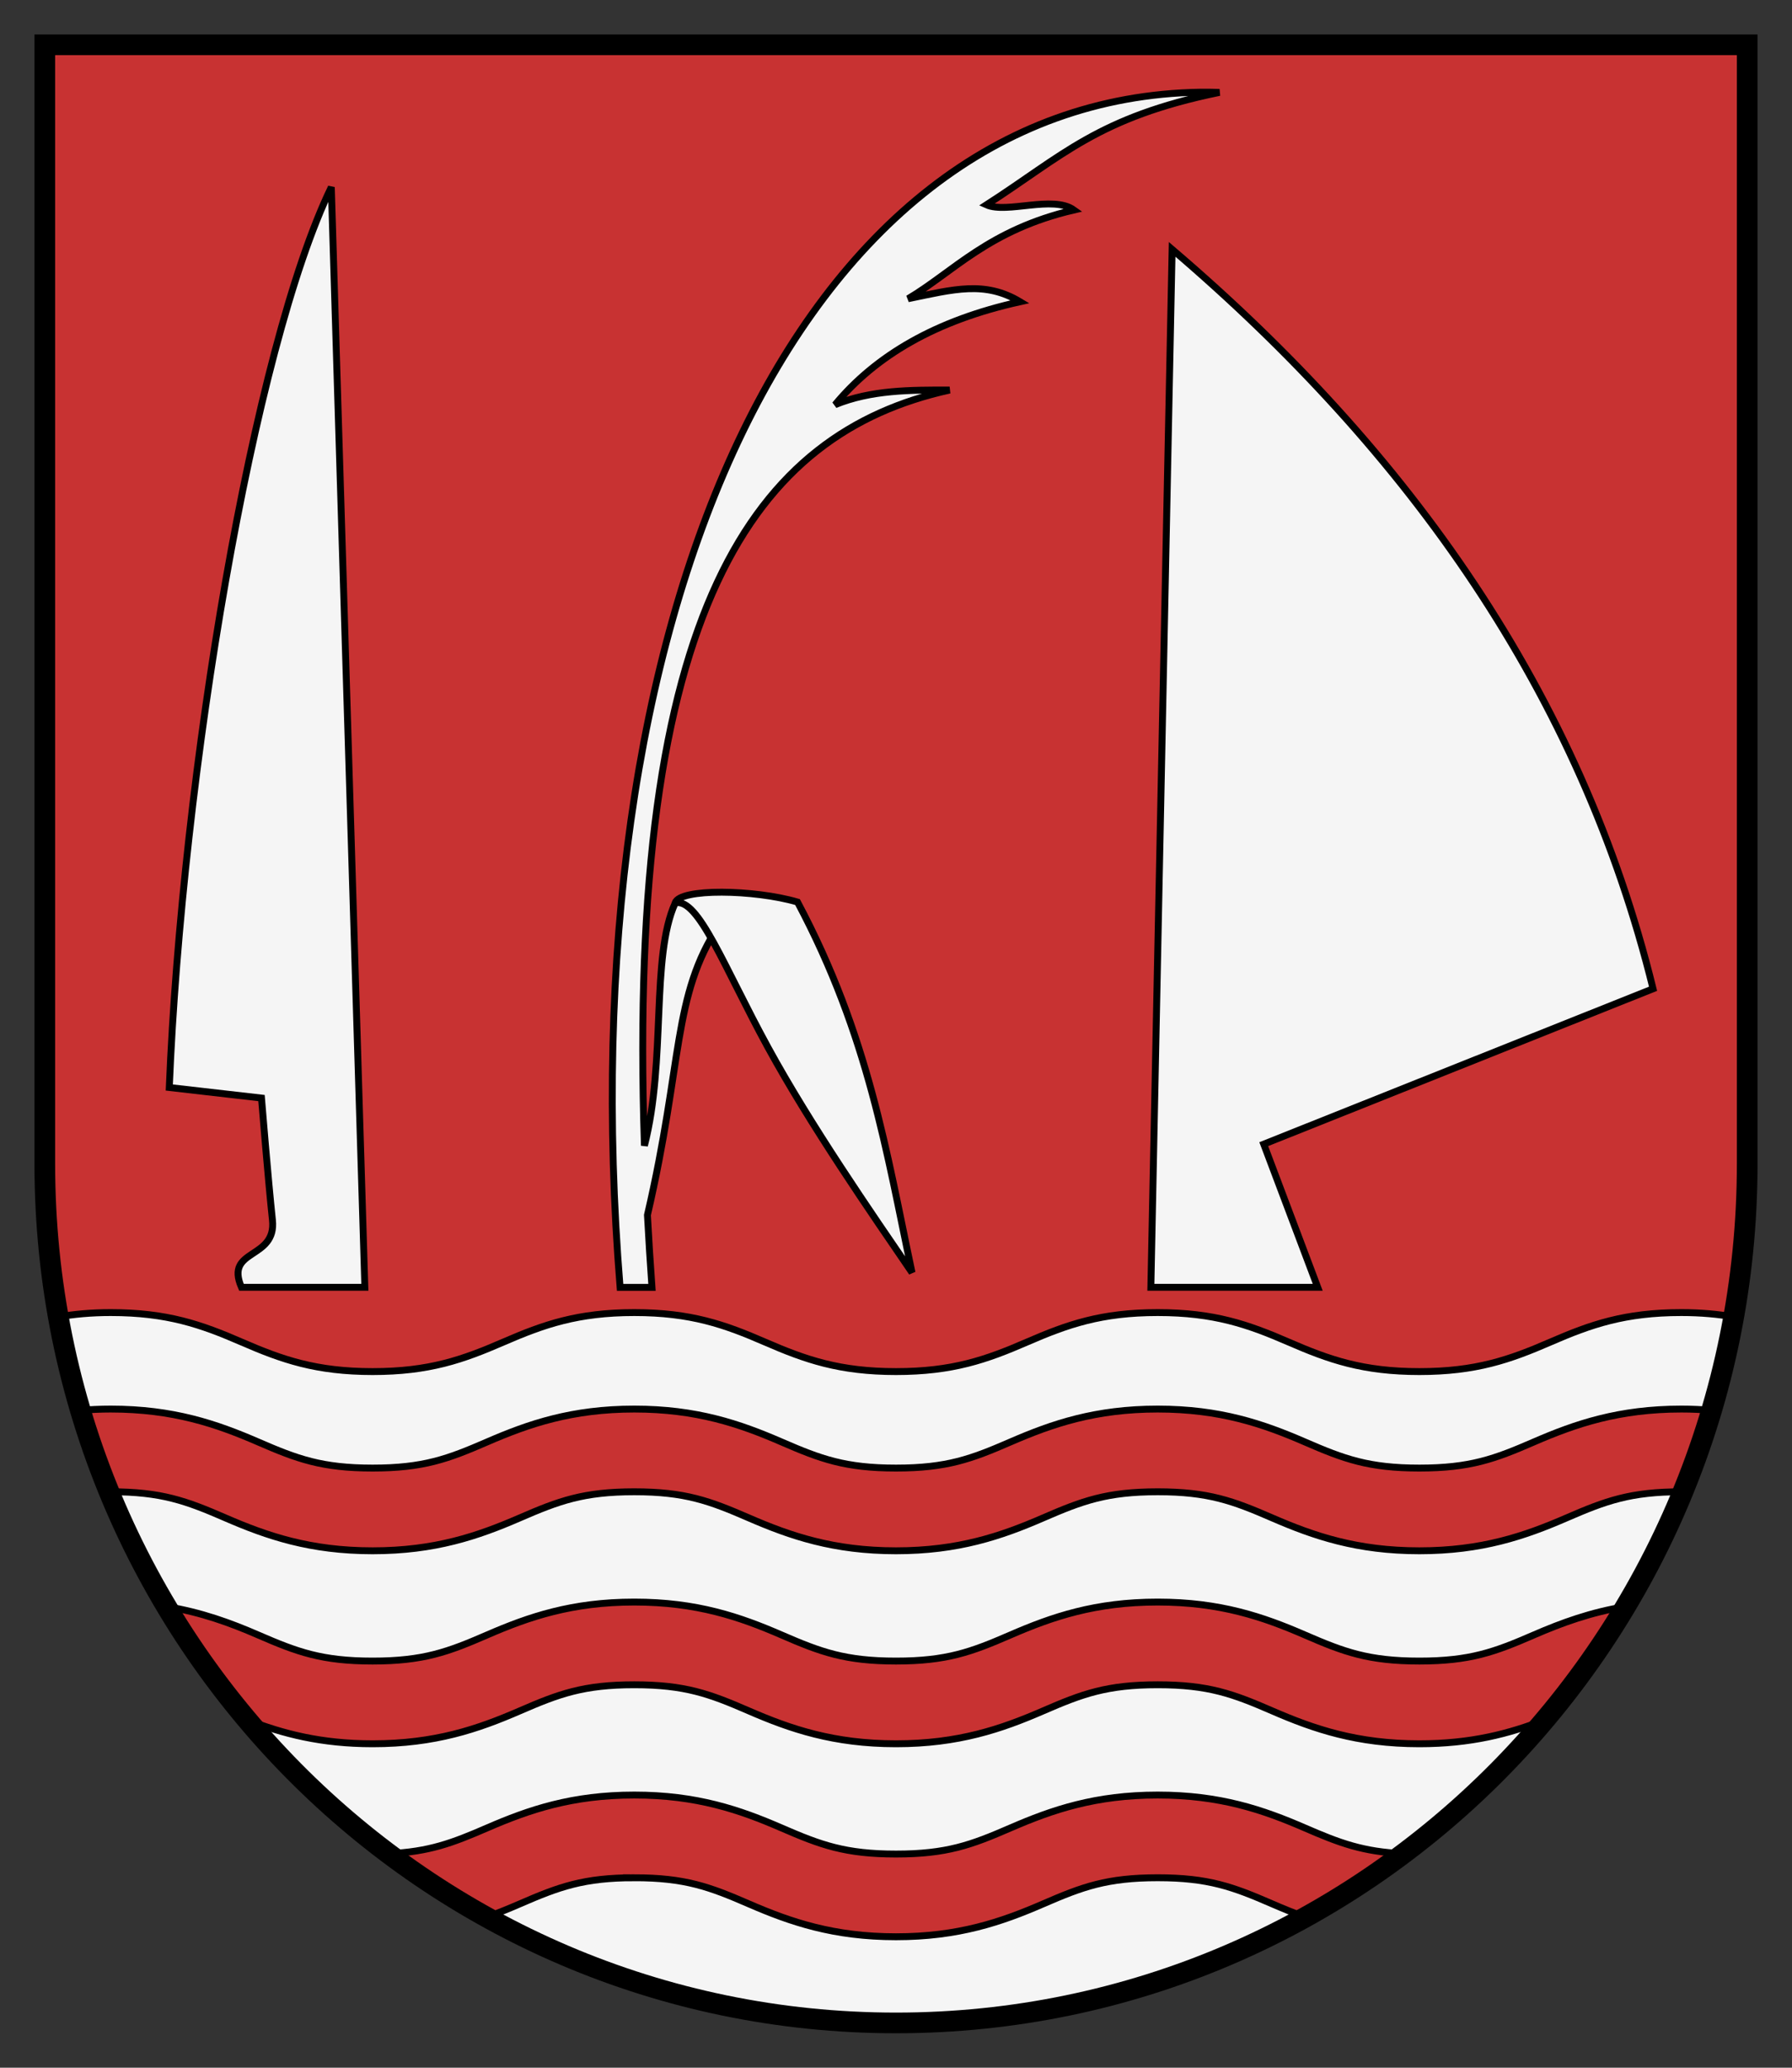 <?xml version="1.0" encoding="UTF-8" standalone="no"?>
<!-- Created with Inkscape (http://www.inkscape.org/) -->

<svg
   xmlns:dc="http://purl.org/dc/elements/1.1/"
   xmlns:cc="http://creativecommons.org/ns#"
   xmlns:rdf="http://www.w3.org/1999/02/22-rdf-syntax-ns#"
   xmlns:svg="http://www.w3.org/2000/svg"
   xmlns="http://www.w3.org/2000/svg"
   version="1.1"
   width="260"
   height="300"
   id="svg2">
  <rect width="100%" height="100%" fill="#333333" stroke="none"/>
  <defs
     id="defs4" />
  <path
     d="M 6.5,6.5 6.5,168.833 C 6.5,237.685 61.793,293.5 130,293.5 c 68.207,0 123.5,-55.815 123.5,-124.667 L 253.5,6.5 6.5,6.5 z"
     id="rect2834"
     style="fill:#c83232;fill-opacity:1;stroke:none" />
  <g
     transform="translate(-260,2)"
     id="g3015">
    <path
       d="m 308.07,25.158 4.866,159.612 -17.902,0 c -2.477,-5.694 5.11,-3.947 4.493,-9.757 -0.617,-5.81 -1.589,-17.699 -1.589,-17.699 l -13.378,-1.532 C 286.435,110.254 296.704,48.615 308.07,25.158 z"
       id="path3002"
       style="fill:#f5f5f5;stroke:#000000;stroke-width:1px;stroke-linecap:butt;stroke-linejoin:miter;stroke-opacity:1" />
    <path
       d="m 430.063,34.177 -3.085,150.593 24.209,0 -7.832,-20.767 56.487,-22.547 C 489.314,98.66 464.624,63.691 430.063,34.177 z"
       id="path3006"
       style="fill:#f5f5f5;stroke:#000000;stroke-width:1px;stroke-linecap:butt;stroke-linejoin:miter;stroke-opacity:1" />
    <path
       d="m 434.125,11.375 c -58.946,0.963 -91.963,76.841 -84.156,173.406 l 4.625,0 c -0.258,-3.59 -0.474,-7.065 -0.656,-10.469 0.002,-0.01 -0.002,-0.021 0,-0.031 5.192,-22.339 3.575,-31.742 10.406,-42.094 -1.558,-2.042 -3.118,-4.08 -6.375,-3.188 -3.574,7.868 -1.285,22.897 -4.469,35.219 -2.619,-78.013 16.037,-103.388 44.281,-109.625 -5.695,-0.02 -11.394,-0.02 -16.625,2.125 5.89,-7.119 14.626,-12.248 26.844,-14.938 -5.112,-3.072 -9.606,-1.81 -16.25,-0.438 6.565,-3.885 11.679,-9.991 24.062,-12.875 -3.05,-2.186 -9.715,0.575 -12.688,-0.75 11.007,-7.081 16.153,-12.697 33.812,-16.312 -0.949,-0.023 -1.877,-0.047 -2.812,-0.031 z"
       id="path3008"
       style="fill:#f5f5f5;stroke:#000000;stroke-width:1px;stroke-linecap:butt;stroke-linejoin:miter;stroke-opacity:1" />
    <path
       d="m 357.969,129 c 0.589,-2.144 11.488,-1.959 17.743,-0.123 10.355,19.452 12.929,36.428 16.614,53.758 -5.923,-8.665 -14.726,-21.379 -20.882,-32.637 C 365.038,138.284 361.331,128.207 357.969,129 z"
       id="path3013"
       style="fill:#f5f5f5;stroke:#000000;stroke-width:1px;stroke-linecap:butt;stroke-linejoin:miter;stroke-opacity:1" />
  </g>
  <path
     d="m 16.062,190.438 c -2.881,9.70014e-8 -5.341,0.239 -7.594,0.625 0.823,4.616 1.907,9.138 3.219,13.562 1.398,-0.117 2.826,-0.187 4.375,-0.188 9.038,-3.5588143e-6 15.307,2.131 21.406,4.781 5.665,2.461 9.23,3.781 16.594,3.781 7.364,2.8995574e-6 10.929,-1.32 16.594,-3.781 6.1,-2.65 12.337,-4.781 21.375,-4.781 9.038,-3.5588143e-6 15.275,2.131 21.375,4.781 5.665,2.461 9.23,3.781 16.594,3.781 7.364,2.8995575e-6 10.929,-1.32 16.594,-3.781 6.1,-2.65 12.337,-4.781 21.375,-4.781 9.038,-3.5588143e-6 15.275,2.131 21.375,4.781 5.665,2.461 9.23,3.781 16.594,3.781 7.364,2.8995575e-6 10.929,-1.32 16.594,-3.781 6.1,-2.65 12.368,-4.781 21.406,-4.781 1.549,-6.098079e-7 2.977,0.07 4.375,0.188 1.311,-4.425 2.396,-8.946 3.219,-13.562 -2.253,-0.386 -4.712,-0.625 -7.594,-0.625 -8.201,2.760967e-7 -13.118,1.725 -19,4.281 -5.882,2.556 -10.799,4.281 -19,4.281 -8.201,-2.760967e-7 -13.086,-1.725 -18.969,-4.281 -5.882,-2.556 -10.799,-4.281 -19,-4.281 -8.201,2.760967e-7 -13.086,1.725 -18.969,4.281 -5.882,2.556 -10.799,4.281 -19,4.281 -8.201,-2.760967e-7 -13.118,-1.725 -19,-4.281 -5.882,-2.556 -10.768,-4.281 -18.969,-4.281 -8.201,2.760967e-7 -13.118,1.725 -19,4.281 -5.882,2.556 -10.768,4.281 -18.969,4.281 -8.201,-2.760967e-7 -13.118,-1.725 -19,-4.281 -5.882,-2.556 -10.799,-4.281 -19,-4.281 z m 232.25,14.188 c -0.499,1.683 -1.027,3.347 -1.594,5 0.566,-1.651 1.095,-3.318 1.594,-5 z m -236.625,0 c 0.498,1.682 1.028,3.349 1.594,5 -0.566,-1.653 -1.095,-3.317 -1.594,-5 z m 4.156,11.812 c 2.368,5.782 5.146,11.351 8.312,16.656 5.029,0.824 9.221,2.347 13.312,4.125 5.665,2.461 9.23,3.781 16.594,3.781 7.364,2.8995574e-6 10.929,-1.32 16.594,-3.781 6.1,-2.65 12.337,-4.781 21.375,-4.781 9.038,-3.5588143e-6 15.275,2.131 21.375,4.781 5.665,2.461 9.23,3.781 16.594,3.781 7.364,2.8995575e-6 10.929,-1.32 16.594,-3.781 6.1,-2.65 12.337,-4.781 21.375,-4.781 9.038,-3.5588143e-6 15.275,2.131 21.375,4.781 5.665,2.461 9.23,3.781 16.594,3.781 7.364,2.8995575e-6 10.929,-1.32 16.594,-3.781 4.092,-1.778 8.284,-3.301 13.312,-4.125 3.167,-5.305 5.944,-10.875 8.312,-16.656 -0.077,-2.928047347e-4 -0.141,-3.05499e-8 -0.219,0 -7.364,2.479144e-7 -10.96,1.32 -16.625,3.781 -6.1,2.65 -12.337,4.781 -21.375,4.781 -9.038,-3.04279e-7 -15.275,-2.131 -21.375,-4.781 -5.665,-2.461 -9.23,-3.781 -16.594,-3.781 -7.364,2.479145e-7 -10.929,1.32 -16.594,3.781 -6.1,2.65 -12.337,4.781 -21.375,4.781 -9.038,-3.04279e-7 -15.275,-2.131 -21.375,-4.781 -5.665,-2.461 -9.23,-3.781 -16.594,-3.781 -7.364,2.479145e-7 -10.929,1.32 -16.594,3.781 -6.1,2.65 -12.337,4.781 -21.375,4.781 -9.038,-3.04279e-7 -15.275,-2.131 -21.375,-4.781 -5.665,-2.461 -9.261,-3.781 -16.625,-3.781 -0.078,2.612e-9 -0.142,-2.92831887e-4 -0.219,0 z m 76.188,28 c -7.364,2.479145e-7 -10.929,1.32 -16.594,3.781 -6.1,2.65 -12.337,4.781 -21.375,4.781 -7.486,-2.520141e-7 -13.031,-1.461 -18.188,-3.469 6.08,7.219 12.957,13.744 20.5,19.406 5.856,-0.259 9.248,-1.532 14.281,-3.719 6.1,-2.65 12.337,-4.781 21.375,-4.781 9.038,-3.5588143e-6 15.275,2.131 21.375,4.781 5.665,2.461 9.23,3.781 16.594,3.781 7.364,2.8995575e-6 10.929,-1.32 16.594,-3.781 6.1,-2.65 12.337,-4.781 21.375,-4.781 9.038,-3.5588143e-6 15.275,2.131 21.375,4.781 5.034,2.187 8.425,3.459 14.281,3.719 7.543,-5.662 14.42,-12.187 20.5,-19.406 -5.156,2.008 -10.702,3.469 -18.188,3.469 -9.038,-3.04279e-7 -15.275,-2.131 -21.375,-4.781 -5.665,-2.461 -9.23,-3.781 -16.594,-3.781 -7.364,2.479145e-7 -10.929,1.32 -16.594,3.781 -6.1,2.65 -12.337,4.781 -21.375,4.781 -9.038,-3.04279e-7 -15.275,-2.131 -21.375,-4.781 -5.665,-2.461 -9.23,-3.781 -16.594,-3.781 z M 56.562,269.094 c 1.061,0.794 2.163,1.553 3.25,2.312 -1.091,-0.762 -2.185,-1.517 -3.25,-2.312 z m 146.875,0 c -1.065,0.796 -2.159,1.551 -3.25,2.312 1.087,-0.76 2.189,-1.519 3.25,-2.312 z M 92.031,272.438 c -7.364,2.479145e-7 -10.929,1.32 -16.594,3.781 -1.584,0.688 -3.194,1.347 -4.844,1.938 C 88.217,287.936 108.467,293.5 130,293.5 c 21.533,0 41.783,-5.564 59.406,-15.344 -1.649,-0.59 -3.259,-1.249 -4.844,-1.938 -5.665,-2.461 -9.23,-3.781 -16.594,-3.781 -7.364,2.479145e-7 -10.929,1.32 -16.594,3.781 -6.1,2.65 -12.337,4.781 -21.375,4.781 -9.038,-3.042789e-7 -15.275,-2.131 -21.375,-4.781 -5.665,-2.461 -9.23,-3.781 -16.594,-3.781 z"
     id="path3037"
     style="fill:#f5f5f5;stroke:#000000;stroke-width:1px;stroke-linecap:butt;stroke-linejoin:miter;stroke-opacity:1" />
  <path
     d="M 6.5,6.5 6.5,168.833 C 6.5,237.685 61.793,293.5 130,293.5 c 68.207,0 123.5,-55.815 123.5,-124.667 L 253.5,6.5 6.5,6.5 z"
     id="path3837"
     style="fill:none;stroke:#000000;stroke-width:3;stroke-miterlimit:4;stroke-dasharray:none" />
</svg>
